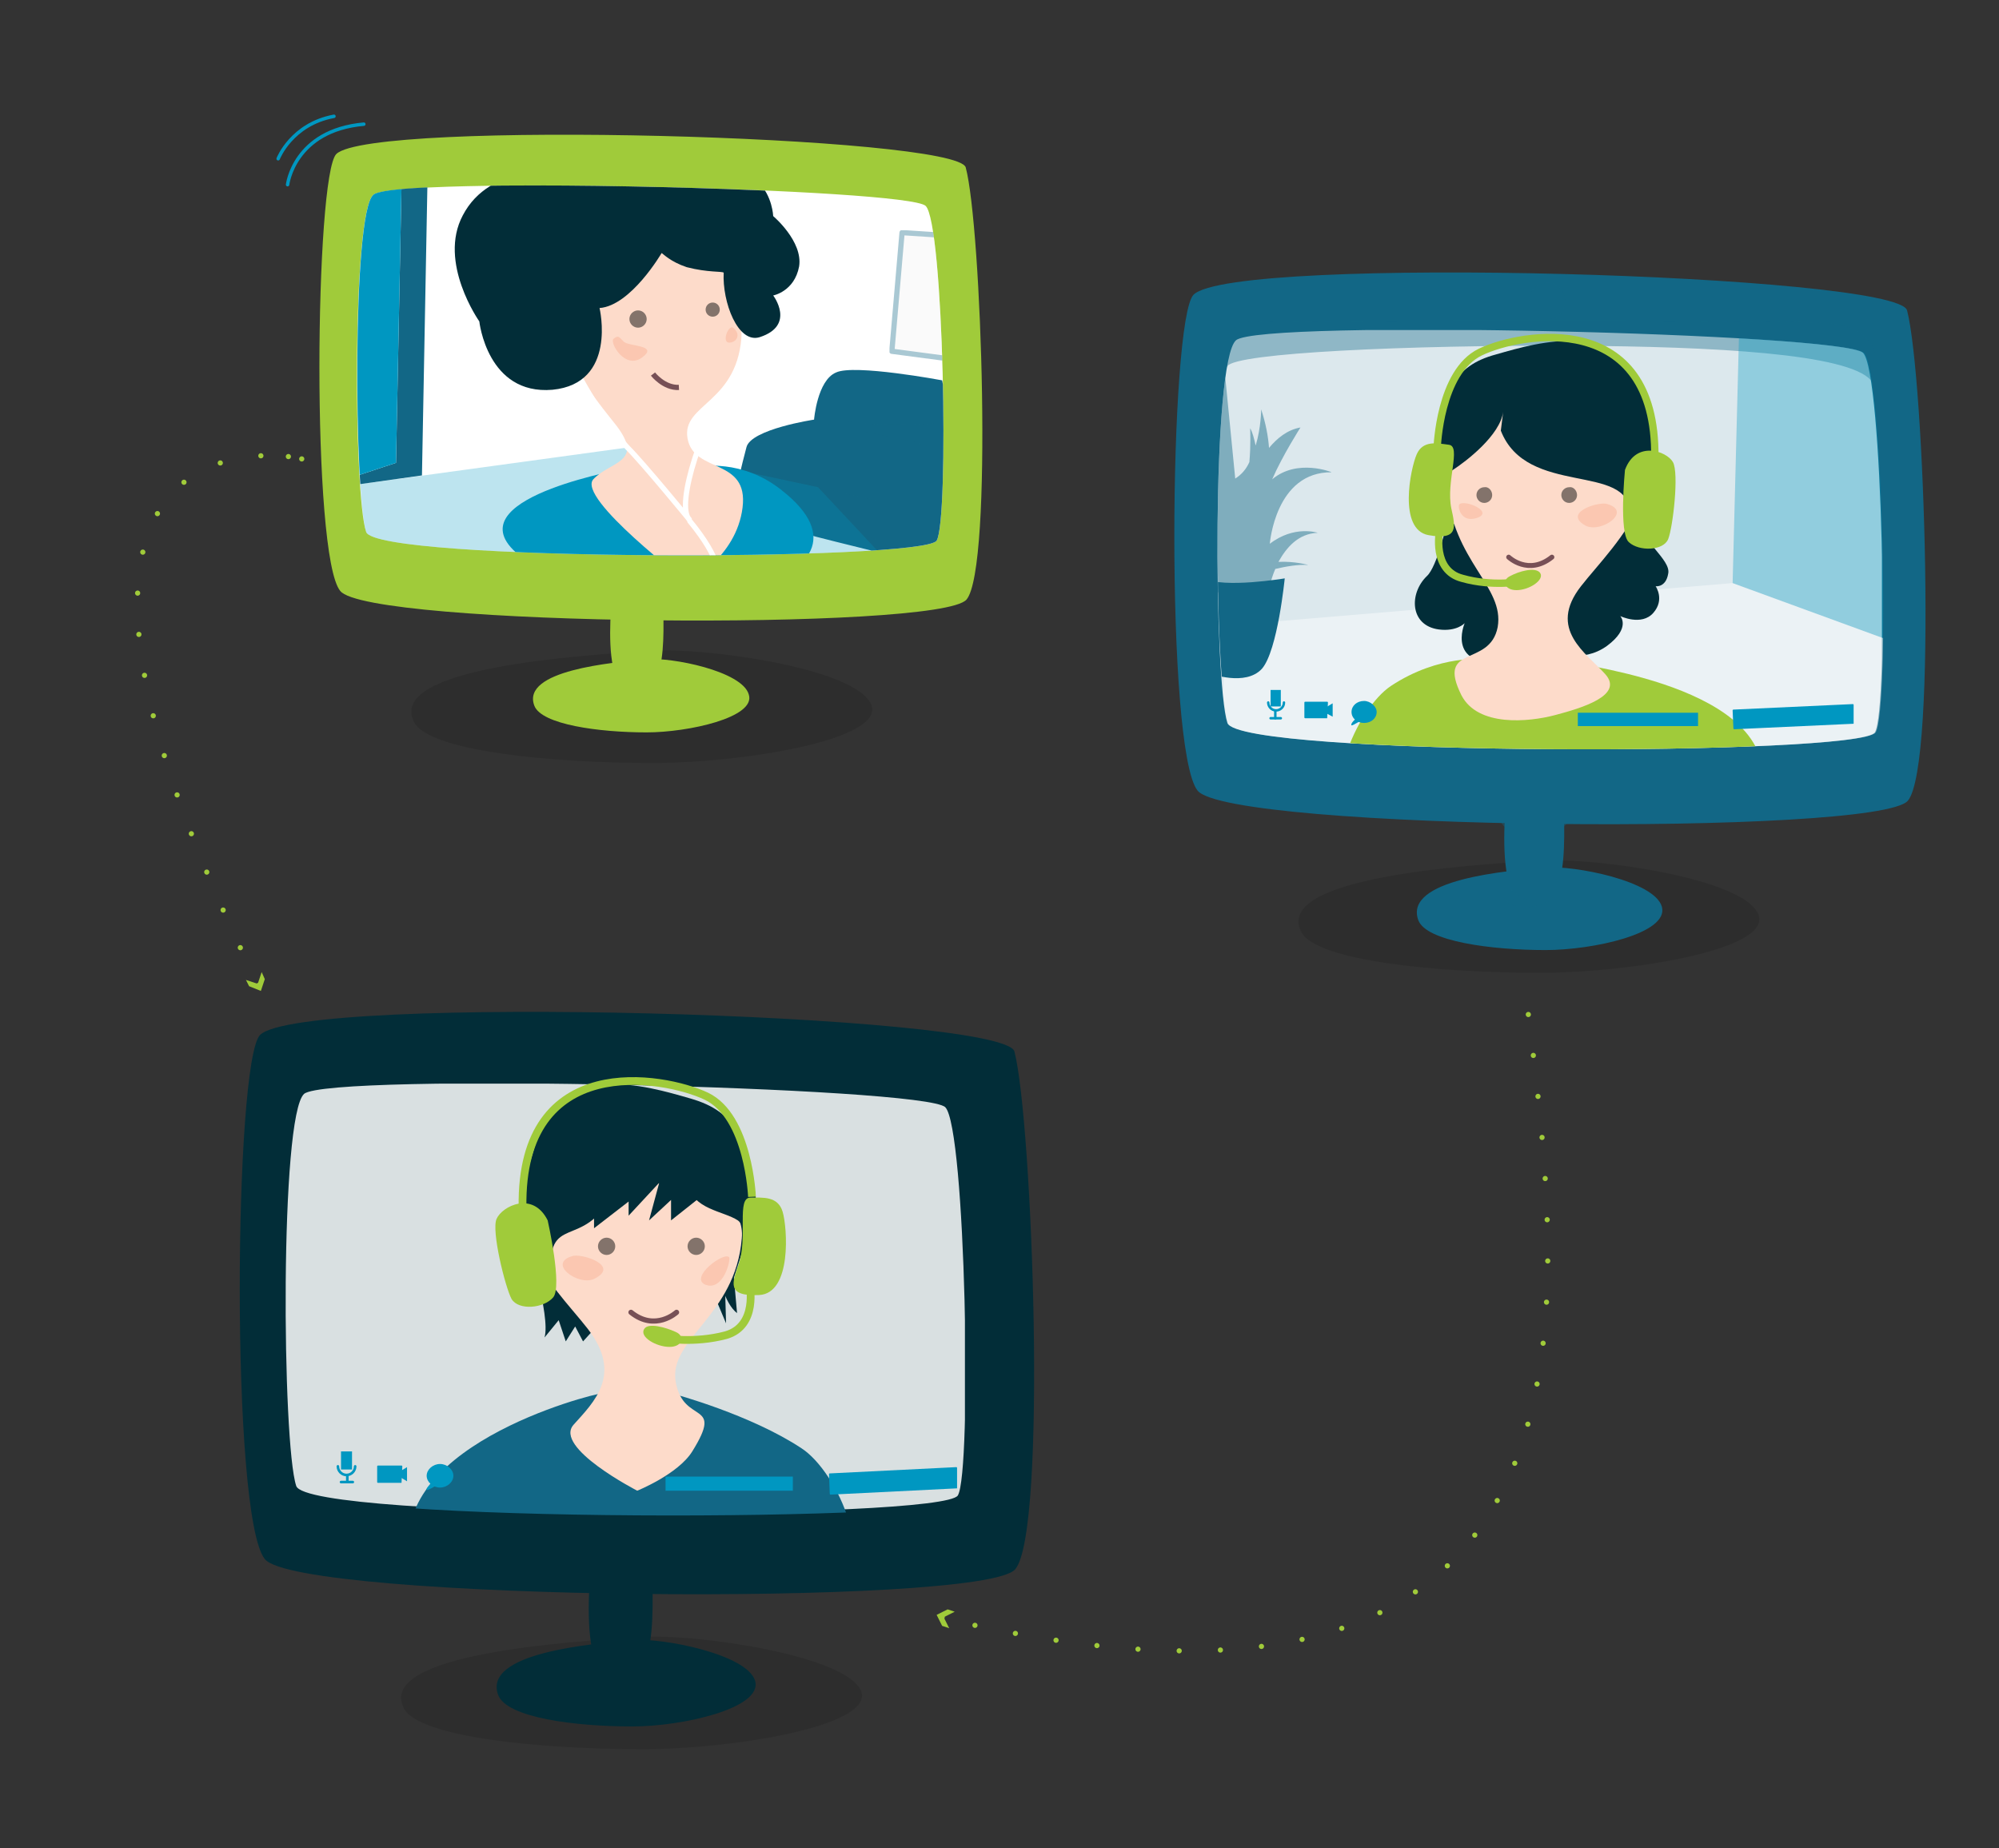 <?xml version="1.0" encoding="utf-8"?>
<!-- Generator: Adobe Illustrator 24.0.3, SVG Export Plug-In . SVG Version: 6.00 Build 0)  -->
<svg version="1.1" id="Layer_1" xmlns="http://www.w3.org/2000/svg" xmlns:xlink="http://www.w3.org/1999/xlink" x="0px" y="0px"
	 width="254.4px" height="235.2px" viewBox="0 0 254.4 235.2" style="enable-background:new 0 0 254.4 235.2;" xml:space="preserve"
	>
<rect x="0" y="0" width="254.4" height="235.2" fill="#333333" stroke="none"/>
<style type="text/css">
	.st0{opacity:0.11;}
	.st1{clip-path:url(#SVGID_2_);}
	
		.st2{clip-path:url(#SVGID_4_);fill:none;stroke:#A0CB3A;stroke-width:0.66;stroke-linecap:round;stroke-linejoin:round;stroke-dasharray:0,1.749,0,1.749,0,1.749;}
	.st3{clip-path:url(#SVGID_2_);fill:none;stroke:#A0CB3A;stroke-width:0.66;stroke-linecap:round;stroke-linejoin:round;}
	.st4{clip-path:url(#SVGID_2_);fill:#A0CB3A;}
	
		.st5{clip-path:url(#SVGID_8_);fill:none;stroke:#A0CB3A;stroke-width:0.66;stroke-linecap:round;stroke-linejoin:round;stroke-dasharray:0,1.754,0,1.754;}
	
		.st6{clip-path:url(#SVGID_8_);fill:none;stroke:#A0CB3A;stroke-width:0.66;stroke-linecap:round;stroke-linejoin:round;stroke-dasharray:0,1.754,0,1.754,0,1.754;}
	
		.st7{clip-path:url(#SVGID_10_);fill:none;stroke:#A0CB3A;stroke-width:0.66;stroke-linecap:round;stroke-linejoin:round;stroke-dasharray:0,1.773,0,1.773,0,1.773;}
	.st8{clip-path:url(#SVGID_14_);fill:#A0CB3A;}
	.st9{clip-path:url(#SVGID_14_);}
	.st10{clip-path:url(#SVGID_16_);}
	.st11{clip-path:url(#SVGID_22_);}
	.st12{clip-path:url(#SVGID_24_);fill:#FFFFFF;}
	.st13{clip-path:url(#SVGID_26_);fill:#126786;}
	.st14{clip-path:url(#SVGID_26_);fill:#0097C1;}
	.st15{opacity:0.14;clip-path:url(#SVGID_26_);}
	.st16{clip-path:url(#SVGID_28_);}
	.st17{clip-path:url(#SVGID_30_);fill:#126786;}
	.st18{clip-path:url(#SVGID_32_);}
	.st19{clip-path:url(#SVGID_34_);fill:#126786;}
	.st20{opacity:0.36;clip-path:url(#SVGID_26_);}
	.st21{clip-path:url(#SVGID_36_);}
	.st22{clip-path:url(#SVGID_38_);fill:#F2F2F0;}
	
		.st23{clip-path:url(#SVGID_38_);fill:none;stroke:#126786;stroke-width:0.668;stroke-linecap:round;stroke-linejoin:round;stroke-miterlimit:10;}
	.st24{opacity:0.26;clip-path:url(#SVGID_26_);}
	.st25{clip-path:url(#SVGID_40_);}
	.st26{clip-path:url(#SVGID_42_);fill:#0097C1;}
	.st27{clip-path:url(#SVGID_26_);fill:#FDDBCA;}
	.st28{clip-path:url(#SVGID_26_);fill:#83736B;}
	.st29{clip-path:url(#SVGID_26_);fill:none;stroke:#775056;stroke-width:0.668;stroke-miterlimit:10;}
	.st30{clip-path:url(#SVGID_26_);fill:none;stroke:#FFFFFF;stroke-width:0.668;stroke-miterlimit:10;}
	.st31{clip-path:url(#SVGID_26_);fill:#FBC7B1;}
	.st32{clip-path:url(#SVGID_26_);fill:#022D38;}
	.st33{clip-path:url(#SVGID_44_);fill:#126786;}
	.st34{opacity:0.38;clip-path:url(#SVGID_44_);}
	.st35{clip-path:url(#SVGID_46_);}
	.st36{clip-path:url(#SVGID_48_);fill:#126786;}
	.st37{clip-path:url(#SVGID_50_);}
	.st38{clip-path:url(#SVGID_52_);fill:#126786;}
	.st39{opacity:0.85;clip-path:url(#SVGID_44_);}
	.st40{clip-path:url(#SVGID_54_);}
	.st41{clip-path:url(#SVGID_56_);fill:#FFFFFF;}
	.st42{clip-path:url(#SVGID_58_);}
	.st43{clip-path:url(#SVGID_60_);fill:#126786;}
	.st44{clip-path:url(#SVGID_62_);}
	.st45{clip-path:url(#SVGID_64_);fill:#126786;}
	.st46{opacity:0.46;clip-path:url(#SVGID_66_);}
	.st47{clip-path:url(#SVGID_68_);}
	.st48{clip-path:url(#SVGID_70_);fill:#126786;}
	.st49{opacity:0.44;clip-path:url(#SVGID_66_);}
	.st50{clip-path:url(#SVGID_72_);}
	.st51{clip-path:url(#SVGID_74_);fill:#FFFFFF;}
	.st52{clip-path:url(#SVGID_66_);fill:#022D38;}
	.st53{clip-path:url(#SVGID_66_);fill:#A0CB3A;}
	.st54{clip-path:url(#SVGID_66_);fill:#FDDBCA;}
	.st55{clip-path:url(#SVGID_66_);fill:#83736B;}
	.st56{clip-path:url(#SVGID_66_);fill:none;stroke:#A0CB3A;stroke-width:0.938;stroke-miterlimit:10;}
	.st57{clip-path:url(#SVGID_66_);fill:none;stroke:#775056;stroke-width:0.625;stroke-linecap:round;stroke-miterlimit:10;}
	.st58{clip-path:url(#SVGID_66_);fill:#FBC7B1;}
	.st59{opacity:0.34;clip-path:url(#SVGID_66_);}
	.st60{clip-path:url(#SVGID_76_);}
	.st61{clip-path:url(#SVGID_78_);fill:#0097C1;}
	.st62{clip-path:url(#SVGID_66_);fill:#126786;}
	.st63{fill:#0097C1;}
	.st64{fill:none;stroke:#0097C1;stroke-width:0.313;stroke-linecap:round;stroke-miterlimit:10;}
	.st65{opacity:0.85;clip-path:url(#SVGID_80_);}
	.st66{clip-path:url(#SVGID_82_);}
	.st67{clip-path:url(#SVGID_84_);fill:#FFFFFF;}
	.st68{clip-path:url(#SVGID_80_);fill:#022D38;}
	.st69{clip-path:url(#SVGID_86_);}
	.st70{clip-path:url(#SVGID_88_);fill:#FFFFFF;}
	.st71{clip-path:url(#SVGID_90_);fill:#022D38;}
	.st72{clip-path:url(#SVGID_90_);fill:#126786;}
	.st73{clip-path:url(#SVGID_90_);fill:#FDDBCA;}
	.st74{clip-path:url(#SVGID_90_);fill:#83736B;}
	.st75{clip-path:url(#SVGID_90_);fill:#A0CB3A;}
	.st76{clip-path:url(#SVGID_90_);fill:none;stroke:#A0CB3A;stroke-width:0.989;stroke-miterlimit:10;}
	.st77{clip-path:url(#SVGID_90_);fill:none;stroke:#775056;stroke-width:0.66;stroke-linecap:round;stroke-miterlimit:10;}
	.st78{clip-path:url(#SVGID_90_);fill:#FBC7B1;}
	.st79{opacity:0.76;clip-path:url(#SVGID_90_);}
	.st80{opacity:0.76;clip-path:url(#SVGID_94_);}
	.st81{clip-path:url(#SVGID_94_);fill:#0097C1;}
	.st82{clip-path:url(#SVGID_94_);fill:none;stroke:#0097C1;stroke-width:0.33;stroke-linecap:round;stroke-miterlimit:10;}
	
		.st83{clip-path:url(#SVGID_94_);fill:none;stroke:#0097C1;stroke-width:0.44;stroke-linecap:round;stroke-linejoin:round;stroke-miterlimit:10;}
</style>
<path class="st0" d="M83.1,82.8c-9.3,0.6-34,2.1-30.4,9.1c1.9,3.7,17.4,5.2,30.4,5.2c11.2,0,29.5-2.9,27.8-7.4
	C109,85,89.8,82.4,83.1,82.8"/>
<path class="st0" d="M196,109.5c-9.3,0.6-34,2.1-30.4,9.1c1.9,3.7,17.4,5.2,30.4,5.2c11.2,0,29.5-2.9,27.8-7.4
	C222,111.7,202.8,109.1,196,109.5"/>
<path class="st0" d="M81.8,208.3c-9.3,0.6-34,2.1-30.4,9.1c1.9,3.7,17.4,5.2,30.4,5.2c11.2,0,29.5-2.9,27.8-7.4
	C107.7,210.6,88.5,207.9,81.8,208.3"/>
<g>
	<defs>
		<rect id="SVGID_1_" x="-58.6" y="-108.6" width="522.5" height="406.3"/>
	</defs>
	<clipPath id="SVGID_2_">
		<use xlink:href="#SVGID_1_"  style="overflow:visible;"/>
	</clipPath>
	<g class="st1">
		<defs>
			<rect id="SVGID_3_" x="-58.6" y="-108.6" width="522.5" height="406.3"/>
		</defs>
		<clipPath id="SVGID_4_">
			<use xlink:href="#SVGID_3_"  style="overflow:visible;"/>
		</clipPath>
		<path class="st2" d="M194.5,129.1c4.8,38.3,11.4,96.8-73.7,77"/>
	</g>
	<line class="st3" x1="119.9" y1="205.8" x2="119.9" y2="205.8"/>
	<polygon class="st4" points="121.5,205.1 120.1,205.8 120.8,207.2 119.9,206.9 119.2,205.5 120.6,204.8 	"/>
	<g class="st1">
		<defs>
			<rect id="SVGID_5_" x="-58.6" y="-108.6" width="522.5" height="406.3"/>
		</defs>
		<clipPath id="SVGID_6_">
			<use xlink:href="#SVGID_5_"  style="overflow:visible;"/>
		</clipPath>
	</g>
	<line class="st3" x1="38.4" y1="58.4" x2="38.4" y2="58.4"/>
	<g class="st1">
		<defs>
			<rect id="SVGID_7_" x="-58.6" y="-108.6" width="522.5" height="406.3"/>
		</defs>
		<clipPath id="SVGID_8_">
			<use xlink:href="#SVGID_7_"  style="overflow:visible;"/>
		</clipPath>
		<path class="st5" d="M36.7,58.1C36,58.1,35.1,58,34.1,58"/>
		<path class="st6" d="M33.2,58C23,58.5,4,66.2,32.5,124.6"/>
	</g>
	<line class="st3" x1="32.9" y1="125.4" x2="32.9" y2="125.4"/>
	<polygon class="st4" points="31.3,124.7 32.8,125.2 33.3,123.7 33.7,124.6 33.2,126.1 31.7,125.5 	"/>
	<g class="st1">
		<defs>
			<rect id="SVGID_9_" x="-58.6" y="-108.6" width="522.5" height="406.3"/>
		</defs>
		<clipPath id="SVGID_10_">
			<use xlink:href="#SVGID_9_"  style="overflow:visible;"/>
		</clipPath>
		<path class="st7" d="M111.6,209.2"/>
	</g>
	<g class="st1">
		<defs>
			<rect id="SVGID_11_" x="-58.6" y="-108.6" width="522.5" height="406.3"/>
		</defs>
		<clipPath id="SVGID_12_">
			<use xlink:href="#SVGID_11_"  style="overflow:visible;"/>
		</clipPath>
	</g>
	<g class="st1">
		<defs>
			<rect id="SVGID_13_" x="-58.6" y="-108.6" width="522.5" height="406.3"/>
		</defs>
		<clipPath id="SVGID_14_">
			<use xlink:href="#SVGID_13_"  style="overflow:visible;"/>
		</clipPath>
		<path class="st8" d="M78.3,72.6c0,0-2.6,15.9,2.6,15.7c4.6-0.2,3.4-9.4,3.4-15.7H78.3z"/>
		<path class="st8" d="M82.3,83.9c-4.4,0.4-16,1.4-14.3,5.9c0.9,2.4,8.2,3.4,14.3,3.4c5.3,0,13.9-1.9,13-4.8
			C94.5,85.4,85.4,83.6,82.3,83.9"/>
		<g class="st9">
			<defs>
				<rect id="SVGID_15_" x="66.6" y="84.3" width="27.5" height="9.3"/>
			</defs>
			<clipPath id="SVGID_16_">
				<use xlink:href="#SVGID_15_"  style="overflow:visible;"/>
			</clipPath>
			<g class="st10">
				<defs>
					<rect id="SVGID_17_" x="66.6" y="84.3" width="27.5" height="9.3"/>
				</defs>
				<clipPath id="SVGID_18_">
					<use xlink:href="#SVGID_17_"  style="overflow:visible;"/>
				</clipPath>
			</g>
		</g>
		<g class="st9">
			<defs>
				<rect id="SVGID_19_" x="77.8" y="86" width="5.4" height="2.4"/>
			</defs>
			<clipPath id="SVGID_20_">
				<use xlink:href="#SVGID_19_"  style="overflow:visible;"/>
			</clipPath>
		</g>
		<path class="st8" d="M42.8,19.6c-2.7,2.7-3.2,51.1,0.5,55.6c3.5,4.5,76.3,5.1,79.7,1.1c3.4-4,1.9-47.6-0.1-55
			C121.7,17.3,47.3,15.2,42.8,19.6"/>
		<g class="st9">
			<defs>
				<rect id="SVGID_21_" x="45.4" y="23.6" width="74.6" height="47.1"/>
			</defs>
			<clipPath id="SVGID_22_">
				<use xlink:href="#SVGID_21_"  style="overflow:visible;"/>
			</clipPath>
			<g class="st11">
				<defs>
					<rect id="SVGID_23_" x="45.4" y="23.6" width="74.6" height="47.1"/>
				</defs>
				<clipPath id="SVGID_24_">
					<use xlink:href="#SVGID_23_"  style="overflow:visible;"/>
				</clipPath>
				<path class="st12" d="M46.6,67.7c1.3,3.8,71,3.7,72.6,1.1c1.6-2.6,0.9-40.4-1.4-42.6c-2.3-2.2-67.6-3.8-70.3-1.4
					C44.8,27.2,45,63.1,46.6,67.7"/>
			</g>
		</g>
	</g>
	<g class="st1">
		<defs>
			<path id="SVGID_25_" d="M47.5,24.8c-2.7,2.4-2.4,38.3-0.9,42.9c1.3,3.8,71,3.7,72.6,1.1c1.6-2.6,0.9-40.4-1.4-42.6
				c-1.5-1.4-29.5-2.6-49.7-2.6C57.1,23.6,48.4,23.9,47.5,24.8"/>
		</defs>
		<clipPath id="SVGID_26_">
			<use xlink:href="#SVGID_25_"  style="overflow:visible;"/>
		</clipPath>
		<polygon class="st13" points="54.4,23.2 51.1,23.6 50.4,58.9 39.5,62.5 53.7,60.5 		"/>
		<polygon class="st14" points="51.1,23.6 49.1,23.9 39.5,25 39.5,62.5 50.4,58.9 		"/>
		<path class="st13" d="M119.9,48.4c0,0-11.2-2.1-13.5-1c-2.4,1-2.8,6-2.8,6s-8,1.2-8.6,3.5c-0.6,2.2-1.5,6.2-1.5,6.2
			s-0.1,2.2,4.1,3.5c4.3,1.3,14.3,3.7,14.3,3.7l11.8-1L119.9,48.4z"/>
		<g class="st15">
			<g>
				<defs>
					<rect id="SVGID_27_" x="105" y="53" width="14.1" height="4.1"/>
				</defs>
				<clipPath id="SVGID_28_">
					<use xlink:href="#SVGID_27_"  style="overflow:visible;"/>
				</clipPath>
				<g class="st16">
					<defs>
						<rect id="SVGID_29_" x="105" y="53" width="14.1" height="4.1"/>
					</defs>
					<clipPath id="SVGID_30_">
						<use xlink:href="#SVGID_29_"  style="overflow:visible;"/>
					</clipPath>
					<path class="st17" d="M105,53.9l10.9,2.2l3.1,1v-3.2c0,0-9.6,0.5-11.8-0.5C105,52.4,105,53.9,105,53.9"/>
				</g>
			</g>
		</g>
		<g class="st15">
			<g>
				<defs>
					<rect id="SVGID_31_" x="97.6" y="59.9" width="14.4" height="8.9"/>
				</defs>
				<clipPath id="SVGID_32_">
					<use xlink:href="#SVGID_31_"  style="overflow:visible;"/>
				</clipPath>
				<g class="st18">
					<defs>
						<rect id="SVGID_33_" x="97.6" y="59.9" width="14.4" height="8.9"/>
					</defs>
					<clipPath id="SVGID_34_">
						<use xlink:href="#SVGID_33_"  style="overflow:visible;"/>
					</clipPath>
					<path class="st19" d="M101,61.3l11,2.5v5l-9.4-3.2L101,65c0,0-0.6-3.2-2.8-4.6C96,58.9,101,61.3,101,61.3"/>
				</g>
			</g>
		</g>
		<g class="st20">
			<g>
				<defs>
					<rect id="SVGID_35_" x="113.2" y="29.3" width="10" height="16.9"/>
				</defs>
				<clipPath id="SVGID_36_">
					<use xlink:href="#SVGID_35_"  style="overflow:visible;"/>
				</clipPath>
				<g class="st21">
					<defs>
						<rect id="SVGID_37_" x="113.2" y="29.3" width="10" height="16.9"/>
					</defs>
					<clipPath id="SVGID_38_">
						<use xlink:href="#SVGID_37_"  style="overflow:visible;"/>
					</clipPath>
					<polygon class="st22" points="120.9,30 114.8,29.6 113.5,44.7 122.6,45.9 122.8,30 					"/>
					<polygon class="st23" points="120.9,30 114.8,29.6 113.5,44.7 122.6,45.9 122.8,30 					"/>
				</g>
			</g>
		</g>
		<path class="st14" d="M89,59.4c0,0,5.4-1.1,10.5,3c14.9,11.7-15.3,18.1-30.2,10.3c-14.9-7.8,5.8-12.1,9.3-12.9
			C82.1,59.1,89,59.4,89,59.4"/>
		<g class="st24">
			<g>
				<defs>
					<rect id="SVGID_39_" x="41.5" y="56.9" width="72.8" height="16"/>
				</defs>
				<clipPath id="SVGID_40_">
					<use xlink:href="#SVGID_39_"  style="overflow:visible;"/>
				</clipPath>
				<g class="st25">
					<defs>
						<rect id="SVGID_41_" x="41.5" y="56.9" width="72.8" height="16"/>
					</defs>
					<clipPath id="SVGID_42_">
						<use xlink:href="#SVGID_41_"  style="overflow:visible;"/>
					</clipPath>
					<polygon class="st26" points="41.5,62.2 80.2,56.9 104.1,62 114.3,72.9 43,72.2 					"/>
				</g>
			</g>
		</g>
		<path class="st27" d="M94.5,64.6c0.8-6.4-6.2-4.3-7-8.8c-0.8-4.5,6.6-4.4,6.9-13.6c0-1.6-0.2-3.3-0.6-5c-2-8-9-15.3-18.1-8.1
			c-10.9,8.8-1.1,20.2,2.7,25c3.7,4.8-0.8,4.6-2.9,6.9c-2.1,2.4,12,13.1,12,13.1S93.7,71,94.5,64.6"/>
		<path class="st28" d="M89.8,39.4c0,0.5,0.4,0.9,0.9,0.9c0.5,0,0.9-0.4,0.9-0.9c0-0.5-0.4-0.9-0.9-0.9
			C90.2,38.5,89.8,38.9,89.8,39.4"/>
		<path class="st28" d="M81.2,39.5c-0.6,0-1.1,0.5-1.1,1.1c0,0.6,0.5,1.1,1.1,1.1c0.6,0,1.1-0.5,1.1-1.1
			C82.3,40,81.8,39.5,81.2,39.5"/>
		<path class="st29" d="M83.1,47.6c0,0,1.4,1.8,3.3,1.7"/>
		<path class="st30" d="M94.5,40.6c0,0,1.3,5.9-2,9.4c-2.5,2.5-6.8,14.4-4.7,16.2c0,0-5.9-7.2-7.9-9.2c-3.3-3.5-6.6-9.9-6.6-9.9"/>
		<path class="st30" d="M91.4,73.4c0,0,0.6-2-3.7-7.2"/>
		<path class="st31" d="M78.1,43.1c-0.6,0.4,1.4,4,3.6,2.4c2.2-1.6-1.6-1.4-2.3-2C78.8,42.9,78.7,42.6,78.1,43.1"/>
		<path class="st31" d="M92.8,43.6c0.9,0,1.6-1,0.5-1.9C92.7,41.3,91.8,43.6,92.8,43.6"/>
		<path class="st32" d="M84.2,32.2c0,0-3.9,6.7-7.9,7c0,0,2.3,9.6-6,10.4C62,50.3,61,40.9,61,40.9s-5.3-7.5-2.1-13.5
			c3.5-6.7,12.3-5.4,12.3-5.4s3.6-5.1,9.4-4.9c4.9,0.2,7.2,3.3,7.2,3.3s4.8-1,8.7,2.8c1.8,1.7,1.9,4.3,1.9,4.3s3.8,3.2,3.3,6.4
			c-0.6,3.2-3.3,3.7-3.3,3.7s2.9,3.8-1.7,5.3c-2.8,0.9-4.8-4.5-4.6-8.2c-0.2-0.2-2,0-4.7-0.7C85.3,33.3,84.4,32.3,84.2,32.2"/>
	</g>
	<g class="st1">
		<defs>
			<rect id="SVGID_43_" x="-107.9" y="-108.6" width="522.5" height="406.3"/>
		</defs>
		<clipPath id="SVGID_44_">
			<use xlink:href="#SVGID_43_"  style="overflow:visible;"/>
		</clipPath>
		<path class="st33" d="M192.2,97.6c0,0-3,18.1,2.9,17.9c5.2-0.2,3.8-10.6,3.8-17.9H192.2z"/>
		<path class="st33" d="M196.7,110.4c-5,0.4-18.1,1.5-16.2,6.7c1,2.7,9.3,3.8,16.2,3.8c6,0,15.7-2.1,14.8-5.5
			C210.6,112.1,200.3,110.1,196.7,110.4"/>
		<g class="st34">
			<g>
				<defs>
					<rect id="SVGID_45_" x="191.6" y="112.7" width="6.1" height="2.8"/>
				</defs>
				<clipPath id="SVGID_46_">
					<use xlink:href="#SVGID_45_"  style="overflow:visible;"/>
				</clipPath>
				<g class="st35">
					<defs>
						<rect id="SVGID_47_" x="191.6" y="112.7" width="6.1" height="2.8"/>
					</defs>
					<clipPath id="SVGID_48_">
						<use xlink:href="#SVGID_47_"  style="overflow:visible;"/>
					</clipPath>
					<path class="st36" d="M191.9,112.7c0,0,1.9,2.9,5.9,1.5c0,0-2.2,1.9-5.3,1C191.1,114.9,191.9,112.7,191.9,112.7"/>
				</g>
			</g>
		</g>
		<g class="st34">
			<g>
				<defs>
					<rect id="SVGID_49_" x="190.9" y="103.7" width="9.2" height="2.7"/>
				</defs>
				<clipPath id="SVGID_50_">
					<use xlink:href="#SVGID_49_"  style="overflow:visible;"/>
				</clipPath>
				<g class="st37">
					<defs>
						<rect id="SVGID_51_" x="190.9" y="103.7" width="9.2" height="2.7"/>
					</defs>
					<clipPath id="SVGID_52_">
						<use xlink:href="#SVGID_51_"  style="overflow:visible;"/>
					</clipPath>
					<path class="st38" d="M190.9,104.4c0,0,0.6,2,4.5,2c3.8,0,4.7-2.7,4.7-2.7L190.9,104.4z"/>
				</g>
			</g>
		</g>
		<path class="st33" d="M151.9,37.5c-3.1,3.1-3.6,57.9,0.5,63.1c4,5.1,86.5,5.8,90.4,1.3c3.8-4.5,2.1-54-0.1-62.4
			C241.5,34.9,157,32.4,151.9,37.5"/>
		<g class="st39">
			<g>
				<defs>
					<rect id="SVGID_53_" x="154.9" y="42" width="84.6" height="53.4"/>
				</defs>
				<clipPath id="SVGID_54_">
					<use xlink:href="#SVGID_53_"  style="overflow:visible;"/>
				</clipPath>
				<g class="st40">
					<defs>
						<rect id="SVGID_55_" x="154.9" y="42" width="84.6" height="53.4"/>
					</defs>
					<clipPath id="SVGID_56_">
						<use xlink:href="#SVGID_55_"  style="overflow:visible;"/>
					</clipPath>
					<path class="st41" d="M156.2,92c1.4,4.3,80.6,4.2,82.4,1.2c1.8-3,1-45.8-1.5-48.3c-2.6-2.5-76.7-4.3-79.8-1.6
						C154.2,46,154.5,86.8,156.2,92"/>
				</g>
			</g>
		</g>
		<g class="st34">
			<g>
				<defs>
					<rect id="SVGID_57_" x="194.5" y="36" width="4.7" height="4.7"/>
				</defs>
				<clipPath id="SVGID_58_">
					<use xlink:href="#SVGID_57_"  style="overflow:visible;"/>
				</clipPath>
				<g class="st42">
					<defs>
						<rect id="SVGID_59_" x="194.5" y="36" width="4.7" height="4.7"/>
					</defs>
					<clipPath id="SVGID_60_">
						<use xlink:href="#SVGID_59_"  style="overflow:visible;"/>
					</clipPath>
					<path class="st43" d="M199.2,38.3c0,1.3-1,2.3-2.3,2.3s-2.3-1-2.3-2.3c0-1.3,1-2.3,2.3-2.3S199.2,37,199.2,38.3"/>
				</g>
			</g>
		</g>
		<g class="st34">
			<g>
				<defs>
					<rect id="SVGID_61_" x="155.2" y="40.8" width="83.4" height="7.6"/>
				</defs>
				<clipPath id="SVGID_62_">
					<use xlink:href="#SVGID_61_"  style="overflow:visible;"/>
				</clipPath>
				<g class="st44">
					<defs>
						<rect id="SVGID_63_" x="155.2" y="40.8" width="83.4" height="7.6"/>
					</defs>
					<clipPath id="SVGID_64_">
						<use xlink:href="#SVGID_63_"  style="overflow:visible;"/>
					</clipPath>
					<path class="st45" d="M156.2,46.6c1-1.7,23-2.7,44-2.6c17.9,0.1,35,1,37.9,4.4c0,0,3.3-6.8-6.2-7.3c-9.5-0.5-70.6-0.3-73.6-0.1
						C155.3,41.3,154.2,49.8,156.2,46.6"/>
				</g>
			</g>
		</g>
	</g>
	<g class="st1">
		<defs>
			<path id="SVGID_65_" d="M157.3,43.3c-3.1,2.7-2.8,43.5-1,48.7c1.4,4.3,80.6,4.2,82.4,1.2c1.8-3,1-45.8-1.5-48.3
				c-1.7-1.6-33.4-3-56.4-3C168.2,42,158.3,42.4,157.3,43.3"/>
		</defs>
		<clipPath id="SVGID_66_">
			<use xlink:href="#SVGID_65_"  style="overflow:visible;"/>
		</clipPath>
		<g class="st46">
			<g>
				<defs>
					<rect id="SVGID_67_" x="153.3" y="47.7" width="16.1" height="27.7"/>
				</defs>
				<clipPath id="SVGID_68_">
					<use xlink:href="#SVGID_67_"  style="overflow:visible;"/>
				</clipPath>
				<g class="st47">
					<defs>
						<rect id="SVGID_69_" x="153.3" y="47.7" width="16.1" height="27.7"/>
					</defs>
					<clipPath id="SVGID_70_">
						<use xlink:href="#SVGID_69_"  style="overflow:visible;"/>
					</clipPath>
					<path class="st48" d="M167.7,67.8c0,0-3-1-6.1,1.4c0,0,0.7-9.2,7.9-9.1c0,0-4.4-1.8-7.6,0.9c1.3-3,3.6-6.6,3.6-6.6
						c-1.7,0.3-3,1.4-4,2.6c-0.1-1.4-0.4-3.1-1-4.9c0,0,0,2.3-0.7,4.6c-0.2-0.9-0.4-1.7-0.7-2.2c0,0,0.1,2.1-0.1,4.3
						c-0.4,0.9-1,1.6-1.8,2.1l-1.3-13.2c0,0-4,13-2,18.2c2,5.1-0.6,9.6-0.6,9.6l8.2-0.5c0,0,0.2-1.2,0.8-2.6
						c1.3-0.3,2.9-0.6,4.2-0.5c0,0-1.7-0.5-3.8-0.4C163.7,69.7,165.2,67.9,167.7,67.8"/>
				</g>
			</g>
		</g>
		<g class="st49">
			<g>
				<defs>
					<rect id="SVGID_71_" x="155.2" y="74.2" width="89.7" height="22.7"/>
				</defs>
				<clipPath id="SVGID_72_">
					<use xlink:href="#SVGID_71_"  style="overflow:visible;"/>
				</clipPath>
				<g class="st50">
					<defs>
						<rect id="SVGID_73_" x="155.2" y="74.2" width="89.7" height="22.7"/>
					</defs>
					<clipPath id="SVGID_74_">
						<use xlink:href="#SVGID_73_"  style="overflow:visible;"/>
					</clipPath>
					<polygon class="st51" points="156.1,79.6 220.5,74.2 244.9,83.1 244.9,96.6 155.2,96.9 					"/>
				</g>
			</g>
		</g>
		<path class="st52" d="M184.1,66.7c0,0-1.2,5.4-2.5,6.6c-2.3,2.2-2.2,6.3,1.5,6.8c2.3,0.3,3.3-0.8,3.3-0.8s-2.6,6,5.8,4.9
			c8.4-1,5.7-1.3,5.7-1.3s3.4,1.6,6.6-0.7c3.1-2.3,1.7-3.8,1.7-3.8s2.7,1.3,4.2-0.4c1.5-1.7,0.3-3.4,0.3-3.4s1.3,0.2,1.6-1.6
			c0.4-1.8-3.7-4.3-3.6-6.9L184.1,66.7z"/>
		<path class="st53" d="M188.9,83.9c0,0-5.7-0.7-11.9,3.4c-4.2,2.8-9.9,14.4-3.4,19c11.8,8.5,43.2,9.1,49.1-1.8
			c8.4-15.5-17.9-19.2-21.9-20.1C196.8,83.5,188.9,83.9,188.9,83.9"/>
		<path class="st54" d="M186,88.5c-3.3-6.6,3.6-3.5,4.6-8.7c0.9-5.2-5.7-8.3-6.5-17.8c-0.2-1.8,0.7-2.8,1.2-4.8
			c2.3-9.1,8.4-16.1,18.7-7.8c12.5,10,1.4,19.8-2.8,25.2c-4.3,5.5,0.7,8.5,3.1,11.2c2.4,2.7-3,4.3-6.4,5.2
			C194.5,91.9,188.1,92.5,186,88.5"/>
		<path class="st55" d="M189.9,63c0,0.6-0.5,1-1,1c-0.6,0-1-0.5-1-1c0-0.6,0.5-1,1-1C189.4,61.9,189.9,62.4,189.9,63"/>
		<path class="st55" d="M200.7,63c0,0.6-0.5,1-1,1c-0.6,0-1-0.5-1-1c0-0.6,0.5-1,1-1C200.2,61.9,200.7,62.4,200.7,63"/>
		<path class="st52" d="M184.1,64.6c0,0-2.6-3.8-1.3-9.2c1.3-5.4,2-8.8,7.6-10.3c5.6-1.6,15.6-4.6,18.7,5.3
			c3.1,9.9,1.5,6.7,0.5,18.4c0,0-2.3,2.2-2.2-3.5c0-6.5-13.1-2-16.4-10.5l0.3-2.4c-0.4,3-4.7,6.3-6.4,7.4
			C183.2,60.9,184.1,64.6,184.1,64.6"/>
		<path class="st53" d="M184.4,56.6c-1.5-0.2-3.3-0.6-4.1,1.2c-0.8,1.8-2.4,9.6,1.5,10.3s3.4-1.1,2.9-3.4
			C184,61.3,186,56.8,184.4,56.6"/>
		<path class="st53" d="M206.8,59.8c0,0-0.8,8.1,0.5,9.2c1.3,1.2,4.4,1.1,5-0.4c0.6-1.5,1.4-8.4,0.6-9.8
			C212.1,57.4,208.2,56,206.8,59.8"/>
		<path class="st56" d="M182.9,57c0,0,0.3-9.7,5.5-12.2c5.2-2.5,22.4-5.5,22.2,13.4"/>
		<path class="st56" d="M183.2,67.6c0,0-1,5,2.9,6c3.9,1.1,7.5,0.4,7.5,0.4"/>
		<path class="st53" d="M196,72.9c0.6,0.9-1.4,2.2-3,2.2c-1.6,0-1.9-1.3-0.8-1.8C193.3,72.7,195.4,72.1,196,72.9"/>
		<path class="st57" d="M192,70.9c0,0,2.5,2.4,5.5,0"/>
		<path class="st58" d="M204.4,64.1c-1.3-0.2-5.5,1.2-2.6,2.8C203.8,67.9,207.9,65,204.4,64.1"/>
		<path class="st58" d="M185.7,64.2c-0.2,0.3,0.2,2.4,2.3,1.7C190.2,65.1,186.3,63.5,185.7,64.2"/>
		<g class="st59">
			<g>
				<defs>
					<rect id="SVGID_75_" x="220.5" y="39.2" width="23.6" height="42.5"/>
				</defs>
				<clipPath id="SVGID_76_">
					<use xlink:href="#SVGID_75_"  style="overflow:visible;"/>
				</clipPath>
				<g class="st60">
					<defs>
						<rect id="SVGID_77_" x="220.5" y="39.2" width="23.6" height="42.5"/>
					</defs>
					<clipPath id="SVGID_78_">
						<use xlink:href="#SVGID_77_"  style="overflow:visible;"/>
					</clipPath>
					<polygon class="st61" points="241,81.7 220.5,74.2 221.4,39.2 244.1,41 					"/>
				</g>
			</g>
		</g>
		<path class="st62" d="M154,85.7c0,0,4.5,1.7,6.6-0.6c2-2.3,2.9-11.5,2.9-11.5s-7.7,1.3-10.3,0L154,85.7z"/>
	</g>
	<g class="st1">
		<path class="st63" d="M163,89.9h-1.3c0,0,0,0,0,0v-2.1c0,0,0,0,0,0h1.3c0,0,0,0,0,0L163,89.9C163,89.9,163,89.9,163,89.9"/>
		<line class="st64" x1="162.3" y1="90.5" x2="162.3" y2="91.4"/>
		<path class="st64" d="M163.4,89.4c0,0.6-0.5,1-1,1c-0.6,0-1-0.5-1-1"/>
		<line class="st64" x1="161.7" y1="91.4" x2="163" y2="91.4"/>
		<path class="st63" d="M168.9,91.4h-2.8c0,0-0.1,0-0.1-0.1v-1.9c0,0,0-0.1,0.1-0.1h2.8c0,0,0.1,0,0.1,0.1L168.9,91.4
			C169,91.4,169,91.4,168.9,91.4"/>
		<path class="st63" d="M168.1,90.4l1.5,0.8c0,0,0,0,0,0v-1.7c0,0,0,0,0,0L168.1,90.4C168.1,90.4,168.1,90.4,168.1,90.4"/>
		<path class="st63" d="M175.2,90.6c0,0.8-0.7,1.4-1.6,1.4c-0.9,0-1.6-0.6-1.6-1.4c0-0.8,0.7-1.4,1.6-1.4
			C174.4,89.2,175.2,89.9,175.2,90.6"/>
		<path class="st63" d="M172.6,91.4c0,0-0.8,0.7-0.6,0.9c0.1,0.1,1.5-0.8,1.5-0.8L172.6,91.4z"/>
		<path class="st63" d="M235.9,92.1l-15.2,0.7c0,0-0.1,0-0.1-0.1l-0.1-2.3c0,0,0-0.1,0.1-0.1l15.2-0.7c0,0,0.1,0,0.1,0.1L235.9,92.1
			C235.9,92.1,235.9,92.1,235.9,92.1"/>
		<path class="st63" d="M216.1,92.4h-15.3c0,0,0,0,0,0v-1.7c0,0,0,0,0,0h15.3c0,0,0,0,0,0L216.1,92.4
			C216.1,92.4,216.1,92.4,216.1,92.4"/>
	</g>
	<g class="st1">
		<defs>
			<rect id="SVGID_79_" x="-58.6" y="-108.6" width="522.5" height="406.3"/>
		</defs>
		<clipPath id="SVGID_80_">
			<use xlink:href="#SVGID_79_"  style="overflow:visible;"/>
		</clipPath>
		<g class="st65">
			<g>
				<defs>
					<rect id="SVGID_81_" x="36.3" y="136.5" width="89.4" height="56.4"/>
				</defs>
				<clipPath id="SVGID_82_">
					<use xlink:href="#SVGID_81_"  style="overflow:visible;"/>
				</clipPath>
				<g class="st66">
					<defs>
						<rect id="SVGID_83_" x="36.3" y="136.5" width="89.4" height="56.4"/>
					</defs>
					<clipPath id="SVGID_84_">
						<use xlink:href="#SVGID_83_"  style="overflow:visible;"/>
					</clipPath>
					<path class="st67" d="M37.7,189.3c1.5,4.6,85.1,4.4,87,1.3c1.9-3.1,1.1-48.4-1.6-51c-2.7-2.6-81-4.6-84.3-1.7
						C35.6,140.7,35.9,183.8,37.7,189.3"/>
				</g>
			</g>
		</g>
		<path class="st68" d="M75.7,195.2c0,0-3.1,19.1,3.1,18.9c5.5-0.2,4.1-11.2,4.1-18.9H75.7z"/>
		<path class="st68" d="M80.5,208.7c-5.2,0.5-19.1,1.6-17.1,7c1.1,2.9,9.8,4,17.1,4c6.3,0,16.6-2.3,15.6-5.8
			C95.1,210.5,84.3,208.4,80.5,208.7"/>
		<path class="st68" d="M33.1,131.7c-3.3,3.3-3.8,61.2,0.6,66.7c4.2,5.3,91.4,6.1,95.5,1.3c4.1-4.8,2.2-57-0.1-65.9
			C127.7,129,38.5,126.4,33.1,131.7"/>
		<g class="st65">
			<g>
				<defs>
					<rect id="SVGID_85_" x="36.3" y="137.9" width="86.5" height="54.6"/>
				</defs>
				<clipPath id="SVGID_86_">
					<use xlink:href="#SVGID_85_"  style="overflow:visible;"/>
				</clipPath>
				<g class="st69">
					<defs>
						<rect id="SVGID_87_" x="36.3" y="137.9" width="86.5" height="54.6"/>
					</defs>
					<clipPath id="SVGID_88_">
						<use xlink:href="#SVGID_87_"  style="overflow:visible;"/>
					</clipPath>
					<path class="st70" d="M37.7,189.1c1.5,4.4,82.4,4.3,84.2,1.2c1.8-3,1-46.8-1.6-49.4c-2.6-2.6-78.4-4.4-81.6-1.7
						C35.6,142,35.9,183.7,37.7,189.1"/>
				</g>
			</g>
		</g>
	</g>
	<g class="st1">
		<defs>
			<path id="SVGID_89_" d="M38.8,137.9c-3.2,2.9-2.9,45.9-1.1,51.4c1.5,4.6,85.1,4.4,87,1.3c1.9-3.1,1.1-48.4-1.6-51
				c-1.8-1.7-35.3-3.1-59.6-3.1C50.3,136.5,39.9,136.9,38.8,137.9"/>
		</defs>
		<clipPath id="SVGID_90_">
			<use xlink:href="#SVGID_89_"  style="overflow:visible;"/>
		</clipPath>
		<path class="st71" d="M90.4,154c0,0,0.3,10.7,3.4,13.1l-0.4-4.5l2.8-8.7H90.4z"/>
		<path class="st71" d="M70.7,154.6l-3.7,3.2c0,0,3.1,9.6,2.3,12.4l1.8-2.2l0.9,2.7l1.2-1.9l1,1.9l5.9-6.5l10.7,0.4l1.6,3.8
			l-0.3-10.7l-0.3-6.1L70.7,154.6z"/>
		<path class="st72" d="M85.8,177.4c0,0,9.7,2.6,16.2,6.9c4.5,2.9,10.4,15.2,3.6,20.1c-12.5,9-45.6,9.6-51.8-1.9
			c-8.9-16.3,18.1-24.2,22.3-25.1C80.3,176.4,85.8,177.4,85.8,177.4"/>
		<path class="st73" d="M88.1,184.7c4.1-6.6-1.1-3.3-2.1-8.8c-1-5.5,7.6-8.4,8.4-18.3c0.2-1.9-0.7-3-1.3-5c-2.4-9.6-8.8-17-19.7-8.3
			c-13.2,10.5-3.1,19,1.4,24.8c4.5,5.8,0.8,9.3-1.8,12.2c-2.6,2.9,8.1,8.4,8.1,8.4S86.3,187.6,88.1,184.7"/>
		<path class="st74" d="M87.5,158.6c0,0.6,0.5,1.1,1.1,1.1c0.6,0,1.1-0.5,1.1-1.1c0-0.6-0.5-1.1-1.1-1.1
			C88,157.5,87.5,158,87.5,158.6"/>
		<path class="st74" d="M76.1,158.6c0,0.6,0.5,1.1,1.1,1.1c0.6,0,1.1-0.5,1.1-1.1c0-0.6-0.5-1.1-1.1-1.1
			C76.6,157.5,76.1,158,76.1,158.6"/>
		<path class="st71" d="M94.5,160.4c0,0,2.7-4,1.4-9.7c-1.3-5.7-2.1-9.2-8-10.9c-5.9-1.7-16.5-4.9-19.7,5.6
			c-3.2,10.5-1.6,7-0.5,19.4c0,0,2.4,2.3,2.4-3.7c-0.1-6.8,5-1.7,8.5-10.7l9,0.3c0.5,3.2,4.5,3.4,6.3,4.6
			C95.4,156.4,94.5,160.4,94.5,160.4"/>
		<path class="st75" d="M95.5,152.4c1.6,0,3.5-0.2,4.1,1.8c0.6,2,1.2,10.4-3,10.6c-4.2,0.2-3.4-1.6-2.6-3.9
			C95.2,157.4,93.7,152.4,95.5,152.4"/>
		<path class="st75" d="M69.7,155.3c0,0,1.9,8.4,0.7,9.8c-1.2,1.4-4.4,1.7-5.3,0.2c-0.8-1.5-2.6-8.7-1.9-10.2
			C63.9,153.5,67.8,151.5,69.7,155.3"/>
		<path class="st76" d="M95.7,152.3c0,0-0.4-10.2-5.8-12.8c-5.5-2.6-23.7-5.8-23.4,14.1"/>
		<path class="st76" d="M95.4,163.5c0,0,1.1,5.2-3,6.4c-4.1,1.1-7.9,0.4-7.9,0.4"/>
		<path class="st75" d="M82,169.1c-0.7,1,1.5,2.3,3.2,2.3c1.7,0,2-1.4,0.8-1.9C84.7,168.9,82.5,168.3,82,169.1"/>
		<path class="st77" d="M86.1,167c0,0-2.7,2.5-5.8,0"/>
		<path class="st78" d="M73,159.8c1.4-0.2,5.8,1.3,2.7,2.9C73.7,163.8,69.4,160.7,73,159.8"/>
		<path class="st78" d="M92.8,160c0.2,0.3-0.7,4.3-3,3.5C87.6,162.6,92.2,159.2,92.8,160"/>
		<path class="st71" d="M90.7,151.1l-5.3,4.2v-2.6l-2.8,2.6l1.3-4.8l-3.9,4.2v-1.8l-4.4,3.4v-4.1c0,0-4.3-3.4,1.5-5
			C83,145.6,90.7,151.1,90.7,151.1"/>
		<g class="st79">
			<g>
				<defs>
					<rect id="SVGID_91_" x="36.3" y="136.5" width="89.4" height="56.4"/>
				</defs>
				<clipPath id="SVGID_92_">
					<use xlink:href="#SVGID_91_"  style="overflow:visible;"/>
				</clipPath>
			</g>
		</g>
	</g>
	<g class="st1">
		<defs>
			<rect id="SVGID_93_" x="-58.6" y="-108.6" width="522.5" height="406.3"/>
		</defs>
		<clipPath id="SVGID_94_">
			<use xlink:href="#SVGID_93_"  style="overflow:visible;"/>
		</clipPath>
		<g class="st80">
			<g>
				<defs>
					<rect id="SVGID_95_" x="36.3" y="136.5" width="89.4" height="56.4"/>
				</defs>
				<clipPath id="SVGID_96_">
					<use xlink:href="#SVGID_95_"  style="overflow:visible;"/>
				</clipPath>
			</g>
		</g>
		<path class="st81" d="M44.8,187h-1.4c0,0,0,0,0,0v-2.3c0,0,0,0,0,0h1.4c0,0,0,0,0,0L44.8,187C44.9,187,44.9,187,44.8,187"/>
		<line class="st82" x1="44.2" y1="187.7" x2="44.2" y2="188.6"/>
		<path class="st82" d="M45.2,186.6c0,0.6-0.5,1.1-1.1,1.1c-0.6,0-1.1-0.5-1.1-1.1"/>
		<line class="st82" x1="43.4" y1="188.6" x2="44.9" y2="188.6"/>
		<path class="st81" d="M51.1,188.7h-3c0,0-0.1,0-0.1-0.1v-2c0,0,0-0.1,0.1-0.1h3c0,0,0.1,0,0.1,0.1L51.1,188.7
			C51.2,188.7,51.2,188.7,51.1,188.7"/>
		<path class="st81" d="M50.3,187.6l1.5,0.9c0,0,0,0,0,0v-1.8c0,0,0,0,0,0L50.3,187.6C50.3,187.5,50.3,187.6,50.3,187.6"/>
		<path class="st81" d="M57.7,187.8c0,0.8-0.8,1.5-1.7,1.5c-0.9,0-1.7-0.7-1.7-1.5s0.8-1.5,1.7-1.5C56.9,186.3,57.7,187,57.7,187.8"
			/>
		<path class="st81" d="M54.9,188.7c0,0-0.8,0.8-0.6,0.9c0.2,0.1,1.6-0.8,1.6-0.8L54.9,188.7z"/>
		<path class="st81" d="M121.8,189.4l-16.1,0.8c0,0-0.1,0-0.1-0.1l-0.1-2.5c0,0,0-0.1,0.1-0.1l16.1-0.8c0,0,0.1,0,0.1,0.1
			L121.8,189.4C121.9,189.4,121.8,189.4,121.8,189.4"/>
		<path class="st81" d="M100.9,189.7H84.7c0,0,0,0,0,0v-1.8c0,0,0,0,0,0h16.2c0,0,0,0,0,0L100.9,189.7
			C100.9,189.7,100.9,189.7,100.9,189.7"/>
		<path class="st83" d="M36.6,23.5c0,0,0.8-6.9,9.7-7.7"/>
		<path class="st83" d="M35.4,20.2c0,0,1.7-4.4,7.1-5.4"/>
	</g>
</g>
</svg>
